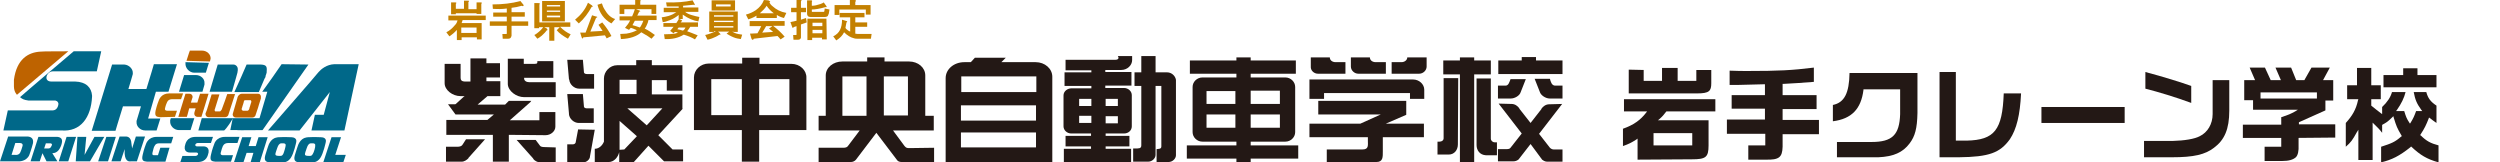 <?xml version="1.0" encoding="utf-8"?>
<!-- Generator: Adobe Illustrator 24.1.2, SVG Export Plug-In . SVG Version: 6.00 Build 0)  -->
<svg version="1.1" id="レイヤー_1" xmlns="http://www.w3.org/2000/svg" xmlns:xlink="http://www.w3.org/1999/xlink" x="0px"
	 y="0px" width="736px" height="47.8px" viewBox="0 0 736 47.8" style="enable-background:new 0 0 736 47.8;" xml:space="preserve">
<style type="text/css">
	.st0{fill:#BE6300;}
	.st1{fill:#006889;}
	.st2{fill:none;}
	.st3{fill:#BF6F00;}
	.st4{fill:#231815;}
	.st5{fill:#C38000;}
</style>
<g>
	<g>
		<path class="st0" d="M20.1,15.1L5,27.9c0,0-0.9-0.8-0.9-2.5v-1.9c0.8-6.1,4.2-8.1,7.8-8.3C11.9,15.1,20.1,15.1,20.1,15.1z"/>
		<path class="st1" d="M21.7,15.1h8.1L28.5,21H15.6c-1.9,0-2.9,2.9-0.6,3c0,0,7,0,7.1,0c3.3,0.1,4.8,1.8,5,4.1v0.4
			c-0.3,6-3.3,10.4-9.1,9.9H1l1.3-5.9h13.3c1.5-0.1,1.6-1.9,1.6-1.9s0,0,0-0.1c-0.1-0.4-0.2-0.7-0.9-0.9H8.4c-1.5-0.2-1.9-0.5-2.5-1
			C5.8,28.6,21.7,15.1,21.7,15.1z"/>
		<path class="st1" d="M78.9,38.4c0,0,14.5-16.6,14.9-17.2c0.8-0.9,2.4-2.2,4.6-2.3c0.3,0,7.2,0,7.2,0l-4.2,19.5h-9.7l1-4.6h2.6
			l1.8-6.7l-8.9,11.3H78.9z"/>
		<g>
			<path class="st1" d="M7.9,40.2H2.4L0,47.5h5.6c-0.1,0,2.1,0.1,3-1.8c0,0,0.7-1.9,1.1-3.5C10.1,40,7.9,40.2,7.9,40.2z M6.6,43.1
				c-0.4,1.2-0.2,0.8-0.6,1.7c-0.4,1-1.6,0.8-1.4,0.8H3.4l1.1-3.5h1.2C5.7,42.1,7,42,6.6,43.1z"/>
			<polygon class="st1" points="17.3,47.5 20.1,47.5 22.4,40.3 19.6,40.3 			"/>
			<polygon class="st1" points="28.9,47.5 31.8,47.5 34.1,40.3 31.3,40.3 			"/>
			<path class="st1" d="M36.7,43.9l-1.2,3.6h-2.7l2.4-7.3h1.7c0.2,0,1.7-0.2,1.8,2.1l0.2,1.4l1.1-3.5h2.7l-2.4,7.3h-1.7
				c-0.3,0-1.7,0.4-1.9-2.2L36.7,43.9z"/>
			<polygon class="st1" points="24.9,45.6 25.4,40.3 22.8,40.3 22.3,47.5 26.5,47.5 30.7,40.3 27.8,40.3 			"/>
			<path class="st1" d="M16.3,40.3h-5L9,47.5h2.7l0.8-2.4l1.2,2.4h3.2l-1.5-2.4c0.6,0,1.7-0.2,2.4-1.8c0.3-0.6,0.4-1.2,0.4-1.2
				C18.7,40,16.4,40.3,16.3,40.3z M15.1,43.1c-0.2,0.5-0.6,0.6-0.8,0.6H13l0.5-1.5h1.2c0,0,0.7-0.1,0.6,0.6
				C15.2,42.7,15.2,42.9,15.1,43.1z"/>
			<path class="st1" d="M48.7,47.6h-5.1h-0.3c-1.1-0.1-1.7-0.3-1.3-2c0.4-1.8,0.9-3,0.9-3c0.1-0.3,0.7-2.3,3.2-2.3H51l-0.6,1.9h-3.6
				c-1.1,0-1.3,0.8-1.5,1.2c0,0-0.2,0.6-0.4,1.5s0.3,0.8,0.7,0.8h0.9l0.7-2.2h2.7L48.7,47.6z"/>
		</g>
		<path class="st2" d="M55,43.8"/>
		<g>
			<path class="st1" d="M85.8,40.4c-2.1-0.1-3.8,0-3.8,0c-0.4,0-0.6,0.1-0.6,0.1c-1.8,0.3-2.4,2.4-2.4,2.4s-0.4,1.1-0.9,2.8
				c-0.5,1.8,0.4,2,1.3,2.1s3.8,0,3.8,0c0.9,0,1.7-0.3,2.4-1.3c0.9-1.3,1.6-4.6,1.6-4.6C87.5,40.7,86.4,40.4,85.8,40.4z M83.4,45.3
				c-0.3,0.5-0.4,0.6-1,0.6c0,0-0.8,0-1-0.1s-0.5-0.1-0.2-1c0.2-0.7,0.6-1.7,0.6-1.7c0.1-0.2,0.4-0.9,1-0.9c0,0,0.5,0,0.7,0
				c0.3,0,0.7,0.2,0.6,0.6C84.1,43.2,83.6,44.9,83.4,45.3z"/>
			<path class="st1" d="M94.5,40.4c-2.1-0.1-3.8,0-3.8,0c-0.4,0-0.6,0.1-0.6,0.1c-1.8,0.3-2.4,2.4-2.4,2.4s-0.4,1.1-0.9,2.8
				c-0.5,1.8,0.4,2,1.3,2.1s3.8,0,3.8,0c0.9,0,1.7-0.3,2.4-1.3c0.9-1.3,1.6-4.6,1.6-4.6C96.2,40.7,95.2,40.4,94.5,40.4z M92.1,45.3
				c-0.3,0.5-0.4,0.6-1,0.6c0,0-0.8,0-1-0.1s-0.5-0.1-0.2-1c0.2-0.7,0.6-1.7,0.6-1.7c0.1-0.2,0.4-0.9,1-0.9c0,0,0.5,0,0.7,0
				c0.3,0,0.7,0.2,0.6,0.6C92.9,43.2,92.4,44.9,92.1,45.3z"/>
			<polygon class="st1" points="97.6,40.4 95.2,47.7 101.1,47.7 101.8,45.6 98.7,45.6 100.4,40.4 			"/>
			<polygon class="st1" points="76.5,47.7 78.8,40.4 76.1,40.4 75.3,43 73.2,43 74,40.4 71.3,40.4 68.9,47.7 71.7,47.7 72.6,45 
				74.6,45 73.8,47.7 			"/>
			<path class="st1" d="M68,47.6l0.6-1.9h-2.8h-0.1c-0.4,0-0.9-0.1-0.7-0.8c0.2-0.9,0.5-1.6,0.5-1.6c0.1-0.3,0.4-1.2,1.7-1.2h2.7
				l0.6-1.8h-4.3c-2.5,0-3.1,1.9-3.2,2.3c0,0-0.5,1.2-0.9,3c-0.4,1.7,0.2,1.9,1.3,2h0.3H68z"/>
			<path class="st1" d="M57.8,44.9c0.4,0,0.5,0.3,0.5,0.3c0.1,0.4-0.4,0.7-0.7,0.7h-3.9l-0.6,1.8h5.1c2.7,0,3-2,3.2-2.8
				c0.3-1.9-1.5-1.8-1.5-1.8H58c-0.4,0-0.5-0.3-0.5-0.3c-0.1-0.4,0.4-0.7,0.7-0.7h3.9l0.6-1.8h-5.1c-2.7,0-3,2-3.2,2.8
				c-0.3,1.9,1.5,1.8,1.5,1.8H57.8z"/>
		</g>
		<g>
			<path class="st1" d="M50.1,35.4L50.1,35.4L50.1,35.4L50.1,35.4c0,0.2,0,0.3,0,0.3c-0.1,1.3,1.1,2.6,2.6,2.6l0,0h0.1h3.3l1.1-3.5
				h-6.9C50.2,35.1,50.1,35.3,50.1,35.4z"/>
			<path class="st1" d="M60.2,24.9L60.2,24.9c0,0,0-0.3,0-0.4c0.1-1.3-1.1-2.4-2.5-2.4l0,0h-0.1h-0.1h-0.1h-0.2h-3
				c0,0-0.4,1.3-1.5,4.9l0,0l0,0h6.9L60.2,24.9z"/>
			<path class="st1" d="M57.2,21.4L57.2,21.4L57.2,21.4h3.4l0.9-2.9l-6.9-0.2c0,0.1,0,0.1,0,0.1l0,0l0,0l0,0c0,0.1,0,0.2,0,0.2
				C54.5,20.1,55.8,21.4,57.2,21.4z"/>
			<path class="st0" d="M61.9,17.7L61.9,17.7c0,0,0.1-0.3,0.1-0.4c0.1-1.3-1.1-2.4-2.5-2.4l0,0h-0.1h-0.1h-0.1H59h-3.1
				c0,0-0.4,1-1,3l6.9,0.2L61.9,17.7z"/>
		</g>
		<g>
			<path class="st1" d="M69.9,21.4L69.9,21.4L69.9,21.4c0-0.1,0.1-0.7,0.1-0.7v-0.4c0-0.7-0.6-1.3-1.3-1.3h-4.6l-2.4,8h6.6
				C69.2,24,69.9,21.4,69.9,21.4z"/>
			<path class="st1" d="M77.9,23.1L78,23c0.1-0.2,0.2-0.4,0.2-0.6v-0.1c0,0,0.3-0.8,0.3-0.9c0.1-1.6,0.2-2.3-1.7-2.4h-4.2
				c-0.7,1.7-2.1,4.8-3.6,8.1h7.2L77.9,23.1z"/>
			<path class="st1" d="M82.9,18.9c-1.6,2.4-3.7,5.3-5.7,8.1h1.5l-2.3,7.8h-17l-1,3.6H64l0,0h2c0,0,0.4-0.3,1.1-1.3
				c0.7-0.9,1.4-2.2,1.4-2.2l-0.7,3.4h2l0,0c-0.1,0.1,7.5,0,7.5,0L90.8,19L82.9,18.9z"/>
		</g>
		<path class="st1" d="M45.9,27h3.7l2.5-8.1h-6.8c0,0-1,3.5-2.2,7.3h-5.3c0.6-2,1.1-3.6,1.3-4.4l0,0l0,0l0,0c0-0.1,0-0.2,0-0.2
			c0.1-1.3-1.1-2.5-2.5-2.6l0,0h-0.1h-0.1h-0.1l0,0H33l-6,19.5h7c0,0,1-3.4,2.2-7.2h5.3c-0.6,2-1.1,3.6-1.3,4.3l0,0v0.1l0,0
			c0,0.1,0,0.2,0,0.2c-0.1,1.3,1.1,2.5,2.5,2.5l0,0h0.1h3.3l1.1-3.5h-3.6L45.9,27z"/>
		<path class="st0" d="M66.1,30.6"/>
		<path class="st0" d="M76,27.6h-4.8l0,0c-0.6,0-1.1,0.5-1.3,1.1v0.1l-1.4,4.8l0,0v0.1c0,0.5,0.4,0.9,0.9,0.9h4.9l0,0
			c0.4,0,0.8-0.3,0.9-0.6l0.8-2.4l0,0l0.2-0.7l0,0l0.6-1.9c0-0.1,0-0.1,0-0.2C76.9,28,76.5,27.6,76,27.6z M74,30l-0.2,0.6l-0.2,0.7
			c-0.2,0.5-0.2,0.6-0.2,0.7s-0.1,0.2-0.2,0.4c-0.2,0.2-0.3,0.2-0.4,0.2s-1.2,0-1.2,0h-0.1c0,0,0.1,0,0,0c-0.1-0.1-0.2-0.1-0.3-0.3
			c-0.1-0.1-0.1-0.3,0-0.4c0-0.1,0.4-1.3,0.4-1.3l0.2-0.7v-0.1c0,0,0-0.1,0.1-0.2s0.3-0.1,0.4-0.1h1.2l0,0C73.8,29.4,74,29.6,74,30
			C74,29.9,74,30,74,30z"/>
		<path class="st0" d="M58.9,27.6c0,0-0.4,1.2-0.8,2.6h-1.9c0.2-0.7,0.4-1.3,0.5-1.6l0,0l0,0l0,0v-0.1c0-0.5-0.4-0.9-0.9-0.9l0,0
			l0,0l0,0l0,0l0,0h-1.2l-2.1,6.8H55c0,0,0.4-1.2,0.7-2.5h1.9c-0.2,0.7-0.4,1.2-0.4,1.5l0,0l0,0l0,0v0.1c0,0.5,0.4,0.9,0.9,0.9l0,0
			l0,0h1.2l2.1-6.8L58.9,27.6z"/>
		<path class="st0" d="M60.5,33.4L60.5,33.4L60.5,33.4L60.5,33.4c0,0.1,0,0.1,0,0.2c0,0.5,0.4,0.9,0.9,0.9l0,0l0,0l0,0h4.9l0,0
			c0.4,0,0.8-0.3,0.9-0.6l2-6.2h-1.1h-0.9h-0.3l0,0c0,0-1.4,4.1-1.5,4.2c0,0.1-0.1,0.4-0.3,0.6c-0.2,0.3-0.3,0.3-0.4,0.3
			c0,0-0.9,0-1.1,0h-0.1h-0.1c-0.1,0-0.1-0.1-0.1-0.1c-0.1-0.1-0.1-0.1-0.1-0.3c0-0.1,0-0.3,0.1-0.4l0,0l0,0l0,0l1.3-4.2h-2.3
			l-1.4,4.6l0,0L60.5,33.4L60.5,33.4"/>
		<path class="st3" d="M51.5,34.4l0.6-1.8h-2.7h-0.1c-0.4,0-0.9-0.1-0.7-0.8c0.2-0.9,0.5-1.5,0.5-1.5c0.1-0.3,0.4-1.1,1.6-1.1h2.6
			l0.6-1.7h-4.1c-2.4,0-3,1.9-3.1,2.2c0,0-0.5,1.2-0.9,2.9c-0.3,1.6,0.2,1.8,1.3,1.9h0.3L51.5,34.4z"/>
	</g>
	<g>
		<g>
			<g>
				<path class="st4" d="M198,44l-4.2-4.2L201,32h-0.1l0,0v-4.2h-9v-4.2h4.4v3.1h4.6v-7.5h-4.6l0,0h-4.4v-1.5h-4.6v1.5h-4.7h-0.9
					l0,0c-2.2,0-3.9,1.9-3.9,3.9v0.3v14.2v3.9v0.2c-0.5,1.2-1.5,2.1-2.7,2.1v3.9h4.1c1.5,0,2.7-1.3,3.1-2.9v2.9h4.2h0.1l4.3-4.8
					l4.6,4.6h0.2h5.4V44h-2.8H198z M182.4,23.5h0.3h4.7v4.2h-5V23.5z M183.8,44L183.8,44L183.8,44l-1.4,0.1c0-0.1,0-0.1,0-0.2v-0.1
					v-6.1l0,0v-2.1l5.1,4.5L183.8,44z M190.4,36.9l-5.7-5H195L190.4,36.9z"/>
				<path class="st4" d="M267.8,43.6c-0.7,0-1,0-1.5-0.6l-3.4-4.6h12v-4.3h-2.5V22.8v-0.4v-0.1v-0.1c0-2.3-2.1-4.1-4.8-4.1l0,0h-0.1
					h-0.1h-7v-1.2h-5.1v1.2h-7.2H248l0,0c-2.7,0-4.9,1.8-4.9,4.1v0.1v11.8H241v4.3h12.1l-3.4,4.5c-0.3,0.5-0.8,0.6-1.5,0.6H241v4.2
					h1.6h1.8h6h0.1c0.6,0,1.2-0.3,1.5-0.7l0,0l6-7.9l6,7.9l0,0c0.3,0.5,0.8,0.7,1.5,0.7h0.1h6h1.8h1.6v-4.2L267.8,43.6z M255.1,34.1
					H248V22.5h7.1V34.1z M260.2,22.5h7.1V34h-7.1V22.5z"/>
				<path class="st4" d="M233,18.8c-0.1,0-0.1,0-0.2,0h-0.2h-9V17h-5.1v1.7h-9.4h-0.4c-2.5,0-4.4,1.9-4.4,4.1v1.7v13.8h14.1v9.3h5.1
					v-9.3h13.9V23.1V23v-0.1C237.5,20.7,235.5,18.8,233,18.8z M218.4,33.9h-9V23.3h9V33.9z M232.4,33.9h-8.9V23.3h8.9V33.9z"/>
				<path class="st4" d="M172.8,31.9c-0.5,0-0.9-0.2-0.9-0.6v-0.1l-0.3-3.5H167l0.5,5.7v0.2c0.1,1.3,1.4,2.6,2.9,2.6h1.9h2.5v-4.3
					L172.8,31.9L172.8,31.9z"/>
				<path class="st4" d="M167.6,23.5c0.1,1.3,1.4,2.6,2.9,2.6h1.9h2.5v-4.3h-2h-0.1c-0.5,0-0.9-0.2-0.9-0.6v-0.1l-0.3-3.5H167
					l0.5,5.7L167.6,23.5z"/>
				<path class="st4" d="M169.5,41.8L169.5,41.8c0,0.4-0.4,0.7-0.9,0.7c0,0,0,0-0.1,0l0,0H167v5.3h4.6h0.1c1,0,2-0.9,2-1.8l0,0
					l1.4-7.8l-4.9-0.1L169.5,41.8z"/>
				<path class="st4" d="M309.8,22.6c0-2.4-2.2-4.3-4.9-4.3h-0.1h-0.2h-9.8l0.2-0.2l1.1-1.1H287l-1,1.1l-0.2,0.2h-0.3h-1.4h-0.2
					c-3.1,0-5.5,2.1-5.5,4.7v0.2v24.5h31.4v-24v-0.9C309.8,22.8,309.8,22.7,309.8,22.6z M305,43.4h-22.1V39H305V43.4z M305,35.5
					h-22.1V31H305V35.5z M305.1,27.1H283v-4.6h22.1V27.1z"/>
				<path class="st4" d="M343.6,21.3h-1.4h-2v-4.8H336v4.8h-2v4h2v16.5v1c0,1-0.8,0.9-1.9,0.9h-0.5v3.9h4.3h0.1c1.2,0,2.2-1,2.2-2
					v-0.1v-3.3V25.3h1.7v0.1v0.1v16.3v1.3c0,0.8-0.7,0.7-1.4,0.8v3.8h3.4h0.1c1.2,0,2.2-1,2.2-2v-0.1V24.5v-1
					C346,22.3,344.9,21.3,343.6,21.3z"/>
				<path class="st4" d="M329.3,17c0,0.4-0.4,0.6-0.9,0.6h-0.2h-14.5v3.1h7.6v0.6h-7.9v4h7.9V26h-4.9h-0.9c-1.3,0-2.4,0.9-2.4,2.1
					v0.4v8.3v0.4c0,1.1,1,2.1,2.3,2.1h0.3h5.5V40h-7.5v3.1h7.5v0.7h-8v3.9H333v-3.9h-7.5v-0.7h7V40h-7v-0.7h5h0.1c0.1,0,0.2,0,0.3,0
					c1.3,0,2.3-0.9,2.3-2.1c0-0.1,0-0.2,0-0.3v-0.6v-7.9v-0.3c0,0,0,0,0-0.1c0-1.1-1-2.1-2.3-2.1c-0.1,0-0.2,0-0.2,0h-0.5h-4.8v-0.7
					h7.7v-4h-7.7v-0.6h3.7h1c1.8,0,3.2-1.4,3.2-2.9v-0.1v-1.1h-4.2L329.3,17z M317.7,29.1h3.6v2.1h-3.6V29.1z M321.3,36.2h-3.6v-2.1
					h3.6V36.2z M329.1,36.3h-3.6v-2.1h3.6V36.3z M329.1,29.1v2.1h-3.6v-2.1H329.1z"/>
				<path class="st4" d="M388,21.7h8.1v-3.4h-2.9c-0.9,0-1.7-0.5-1.7-1.4h-0.2l0,0h-5.4v1.8v0.9C385.8,20.7,386.8,21.7,388,21.7z"/>
				<path class="st4" d="M399.9,21.7h8.1v-3.4h-3c-0.9,0-1.7-0.5-1.7-1.4h-0.2l0,0h-5.4v1.8v0.9C397.7,20.7,398.7,21.7,399.9,21.7z"
					/>
				<path class="st4" d="M414.5,16.9h-0.2c0,0.8-0.8,1.4-1.7,1.4h-2.9v3.4h8.1c1.2,0,2.2-1,2.2-2.1v-0.9v-1.8H414.5L414.5,16.9z"/>
				<path class="st4" d="M414,33.8L414,33.8L414,33.8v-4.1h-25.9v4h18.4l-6,2.7h-15v4h17.2v0.7v0.2c0,1.5,0.3,2.7-1.6,2.7h-2h-8.5
					v3.7h13.1h1.5c2,0,1.9-1.5,1.9-3.2v-0.3v-3.8h12.1v-4H408L414,33.8z"/>
				<path class="st4" d="M389.8,29.1v-1.5v-0.2h24.9h0.4v1.7h4.2v-2.5v-0.2c0-1.6-1.5-3-3.3-3h-0.7h-0.4h-0.5h-28.9v3.9v0.1v1.7
					H389.8z"/>
				<path class="st4" d="M160.6,39.8c1.6,0,2.9-1.2,2.9-2.5v-0.1v-1.7l0,0V33h-4.7v2.2v0.2h-8.3h-0.4l6-5.3l0.3-0.4h-6.6l-0.9,0.9
					l-0.2,0.2h-7.8h-0.3l2.8-2.4l0.1-0.1h3.8v-4.4h-3.8h-0.3V23v-0.2h4v-4.2h-4v-0.2v-1.2h-4.7V24h-0.3c-1.5,0-2.6,0.2-2.6-1.1v-1.4
					v-2.7h-4.7v5.6v0.1c0,2,2.3,3.8,4.7,3.8h1.1h0.1l-0.3,0.2l-2.3,2.1l-0.2,0.1h-2.1l2.2,3h11.3l-1.9,1.6h-12.1v4.4h13.2h0.5l0,0
					v7.9h4.7v-7.9h0.4L160.6,39.8L160.6,39.8z"/>
				<path class="st4" d="M136.1,42.7L136.1,42.7c-0.3,0.4-0.9,0.5-1.4,0.5h-0.1h-3.3v4.4h4.5h0.1c0.8,0,1.5-0.5,2-1v-0.1l4.9-5.5
					h-5.6L136.1,42.7z"/>
				<path class="st4" d="M160.3,43.3L160.3,43.3c-0.6,0-1.2-0.1-1.4-0.5l0,0l-1.2-1.6h-5.6l4.9,5.5v0.1c0.4,0.5,1.2,1,2,1h0.1h4.5
					v-4.4L160.3,43.3z"/>
				<path class="st4" d="M154.3,28.6h1.1h0.1h6.6h1.5v-4.4h-1.5h-0.3H156h-0.2c-0.8,0-1.5-0.4-1.5-1.1v-0.3v0.1h8.6v-3.8V19v-1h-4.6
					h-0.1c0,0.5,0.1,0.8-0.8,0.8l0,0h0.1h-3.3v-1.5h-4.7v7.4v0.1C149.6,26.8,152,28.6,154.3,28.6z"/>
				<polygon class="st4" points="438.9,21.9 438.9,17.8 434,17.8 434,16.9 429.8,16.9 429.8,17.8 424.9,17.8 424.9,21.9 429.8,21.9 
					429.8,47.7 434,47.7 434,21.9 				"/>
				<polygon class="st4" points="460,17.8 452.2,17.8 452.2,16.8 448,16.8 448,17.8 441.1,17.8 441.1,21.8 460,21.8 				"/>
				<path class="st4" d="M447.7,27.1l1.5-3.8h-4.4l0,0h-0.1c-0.3,0.8-0.6,1.9-1.4,1.9H441V29h3.8C445.9,29,447.4,28.2,447.7,27.1z"
					/>
				<path class="st4" d="M456.3,23.2h-0.1l0,0h-4.4l1.5,3.8c0.3,1.1,1.8,2,2.9,2h3.8v-3.8h-2.3C456.8,25.1,456.5,24,456.3,23.2z"/>
				<path class="st4" d="M429.3,23H425v17.7l0,0c0,0.6-0.5,1-1.2,1l0,0l0,0h-0.1h-0.5v3.8h3.2h0.1c1.7,0,2.7-1.4,2.7-3v-0.1
					L429.3,23L429.3,23z"/>
				<path class="st4" d="M440.1,41.9L440.1,41.9L440.1,41.9c-0.7,0-1.2-0.5-1.2-1.1l0,0V23.1h-4.2v19.5v0.1c0,1.6,1,2.9,2.7,3h0.1
					h3.2v-3.8L440.1,41.9L440.1,41.9z"/>
				<path class="st4" d="M460,44h-2.4h-0.2c-0.4,0-0.8-0.2-1.1-0.5l0,0l-3.2-4.1l6.8-8.8l-3.7,0.1c0,0,0,0-0.1,0
					c-1,0-1.8,0.6-2.3,1.3v0.1l-3.2,4.1l-3.3-4.2v-0.1c-0.5-0.7-1.3-1.3-2.3-1.3c0,0,0,0-0.1,0l-3.7-0.1l6.8,8.8l-3.3,4.2l0,0
					c-0.2,0.3-0.6,0.4-1.1,0.4h-0.2H441v3.6h4.5c0.6,0,1.1-0.2,1.5-0.5l0.1-0.1l3.5-4.5L454,47l0,0c0.4,0.3,0.9,0.6,1.5,0.6h4.5V44z
					"/>
				<path class="st4" d="M368.2,41.7h10.2c1.6,0,2.9-1.3,2.9-2.8V25.6c0-1.5-1.3-2.8-2.9-2.8h-10.2v-1.1h13.3v-3.9h-13.3v-0.9H364
					v0.9h-13.7v3.9H364v1.1h-10c-1.6,0-2.9,1.3-2.9,2.8v13.3c0,1.5,1.3,2.8,2.9,2.8h10v1.1h-14.6v3.9H364v1h4.2v-1h14v-3.9h-14V41.7
					z M368.2,26.7h8.6v3.9h-8.6V26.7z M368.2,33.7h8.6v3.9h-8.6V33.7z M363.7,37.6h-8.5v-3.9h8.5V37.6z M363.7,30.6h-8.5v-3.8h8.5
					V30.6z"/>
			</g>
			<g>
				<path class="st5" d="M143,5.9h-6.8l-0.3,0.9h5.9v4.8h-1.4V11h-4.5v0.8h-1.4v-3c-0.6,0.7-1.3,1.3-2.2,1.9l-0.9-1.2
					c0.2-0.1,0.5-0.3,0.7-0.4c0.9-0.6,1.5-1.3,2.1-2c0.3-0.4,0.4-0.8,0.5-1.1H132V4.6h11V5.9z M135.8,8.1v1.6h4.5V8.1H135.8z
					 M137.9,0.6v2.1h2.4v-2h1.2c0.4,0,0.5,0.2,0.2,0.4v3h-1.4V3.9h-6.1v0.3h-1.4V0.7h1.2c0.4,0,0.5,0.2,0.2,0.4v1.5h2.4V0.2h1.2
					C138.1,0.2,138.2,0.3,137.9,0.6z"/>
				<path class="st5" d="M154.1,1.4c0.1,0.1,0.1,0.2,0,0.3c0,0.1-0.1,0.1-0.2,0.1c-0.1,0-0.2,0-0.3-0.1c-1,0.3-2,0.5-3,0.6v1.3h3.9
					v1.3h-3.9v1.4h4.9v1.3h-4.9v2.8c0,0.1,0,0.3-0.1,0.4c-0.1,0.4-0.4,0.6-0.9,0.6H148l-0.1-1.4h1.1c0.1,0,0.2,0,0.2-0.1
					s0-0.1,0-0.2V7.6h-5V6.3h5V4.9h-4V3.7h4V2.5c-1.3,0.2-2.6,0.2-4.1,0.1L145,1.3c2.9,0,5.7-0.3,8.2-1L154.1,1.4z"/>
				<path class="st5" d="M158.8,1.3v5.3h9.1v1.3h-3c1,1,2,1.7,3.1,2.2l-0.8,1.3c-1.4-0.8-2.6-1.6-3.3-2.5l0.9-0.9h-1.6v4h-1.5V8h-3
					v0.3h-1.4V0.9h1.2C159,1,159.1,1.1,158.8,1.3z M161.2,8.7c0,0.1,0,0.2,0,0.2c-0.1,0-0.1,0-0.2,0c-0.3,0.4-0.8,1-1.5,1.6
					c-0.5,0.4-0.9,0.7-1.3,0.9l-0.9-1.1c0.3-0.1,0.5-0.3,0.8-0.5c0.8-0.6,1.4-1.2,1.9-1.9l1,0.5C161,8.6,161.1,8.7,161.2,8.7z
					 M166.3,6.3h-6.7v-6h6.7V6.3z M161,4.6v0.5h3.9V4.6H161z M161,3.1v0.4h3.9V3.1H161z M161,1.5v0.4h3.9V1.5H161z"/>
				<path class="st5" d="M175.8,5.1c0,0.1-0.1,0.1-0.3,0.1l-1.7,4.1l3.6-0.2c-0.4-0.6-0.8-1.2-1.2-1.8l1.1-0.7c1.1,1.3,2,2.6,2.7,4
					l-1.4,0.7l-0.5-0.9l-6.4,0.6c0,0.2-0.1,0.3-0.1,0.3c-0.1,0-0.1,0-0.2,0c-0.1-0.1-0.1-0.2-0.2-0.4l-0.4-1.3h1.6l1.9-5.1l1.3,0.4
					C175.7,4.8,175.9,5,175.8,5.1z M174.5,1.9c0,0.1,0,0.1,0,0.1s-0.1,0-0.3,0c-1,1.8-2.2,3.5-3.8,4.9l-1.1-1.1c1.7-1.4,3-3,3.8-5
					l1.2,0.8C174.4,1.8,174.5,1.9,174.5,1.9z M178,2.8c0.8,1.4,1.8,2.4,3.1,2.8L180,6.9c-2.2-1.2-3.5-3.1-4.1-5.5l1.3-0.4
					C177.4,1.6,177.6,2.2,178,2.8z"/>
				<path class="st5" d="M188.5,0.4v1h4.7v2.7h-1.4V2.7h-4.6L188,3c0.1,0,0.2,0.1,0.3,0.1c0.1,0.1,0.2,0.2,0.2,0.2
					c0,0.1-0.1,0.1-0.3,0.1l-0.6,1.2h5.7v1.3h-2.4c-0.1,0.3-0.1,0.6-0.2,0.8c-0.3,0.8-0.6,1.4-0.9,1.7c1.2,0.6,2.2,1.3,3,1.9l-1,1.1
					c-0.5-0.4-1.4-1-3-1.9c-1.3,1.2-3.3,1.9-6,2l-0.2-1.5c0.6,0,1.2-0.1,1.8-0.1c1.3-0.2,2.4-0.6,3.1-1c-0.7-0.3-1.3-0.6-1.8-0.7
					c-0.2,0.2-0.4,0.4-0.5,0.6L184,8.2c0.7-0.8,1.2-1.5,1.5-2.2h-3.1V4.8h3.7c0.4-0.8,0.6-1.5,0.8-2.1h-3.1v1.4h-1.4V1.4h4.6V0h1.2
					C188.7,0,188.7,0.2,188.5,0.4z M188.6,7.8c0.3-0.5,0.6-1.1,0.8-1.7h-2.5c-0.3,0.5-0.5,0.9-0.7,1.3c0.7,0.2,1.4,0.4,2.2,0.7
					C188.4,8,188.5,7.9,188.6,7.8z"/>
				<path class="st5" d="M204.5,1.2c0.1,0.3,0,0.4-0.3,0.2l-3.1,0.3v0.5h4.5v1.3h-3.9c0.5,0.4,1.1,0.7,1.8,0.9
					c1,0.3,1.8,0.5,2.4,0.6l-0.3,1.3c-1.4-0.2-2.9-0.8-4.6-2v1.3h-1l0.6,0.3c0.2,0.1,0.2,0.2,0.2,0.2c0,0.1,0,0.2-0.2,0.2l-0.2,0.3
					h5.1v1.3h-2.3c-0.2,0.4-0.5,0.8-0.9,1.3c0.6,0.2,1.6,0.6,3.1,1.2l-0.8,1.2c-1-0.6-2-1-3.3-1.4c-1.6,1-3.5,1.4-5.6,1.3l-0.2-1.4
					c1.4,0,2.5-0.1,3.2-0.2c0.4-0.1,0.7-0.2,0.9-0.3c-0.3-0.1-0.6-0.2-0.9-0.2l-0.4,0.4l-1-0.7l1-1.2h-3V6.8h3.8l0.7-1.1V4.4
					c-0.7,0.6-1.5,1.1-2.5,1.5s-1.7,0.6-2.2,0.6l-0.3-1.4c0.7-0.1,1.3-0.2,2-0.4c1-0.3,1.7-0.7,2.3-1.1h-3.7V2.3h4.4V1.9
					c-1.2,0-2.4,0-3.5,0l-0.2-1.2c2.9,0.1,5.5-0.1,7.8-0.6L204.5,1.2z M201.2,8.9c0.3-0.2,0.5-0.5,0.6-0.8h-2l-0.4,0.5
					c0.5,0.1,1,0.2,1.6,0.4C201.1,9,201.2,9,201.2,8.9z"/>
				<path class="st5" d="M217.3,9.4h-1.4V9.3h-0.3c0.2,0.1,0.4,0.3,0.7,0.4c0.7,0.3,1.5,0.4,2.2,0.5l-0.4,1.3
					c-0.7-0.1-1.4-0.2-2.1-0.5c-1-0.4-1.6-0.8-2.1-1.1l0.8-0.6h-3.3l0.5,0.5c0.1,0.1,0.2,0.2,0.2,0.3s-0.1,0.2-0.3,0.1
					c-0.3,0.2-0.6,0.4-1,0.6c-0.8,0.4-1.6,0.7-2.5,0.9l-0.7-1.4c1-0.2,2-0.6,3.2-1.1h-0.6v0.2h-1.4v-6h8.4v6H217.3z M210.2,7.7v0.4
					h5.7V7.7H210.2z M210.2,6.1v0.4h5.7V6.1H210.2z M210.2,4.5v0.4h5.7V4.5H210.2z M216.4,3.1h-6.9v-3h6.9V3.1z M210.8,1.3v0.6h4.3
					V1.3H210.8z"/>
				<path class="st5" d="M230.9,7.6h-3.3c1.3,1,2.4,2,3.4,3.2l-1.2,0.8c-0.3-0.4-0.6-0.7-0.9-1l-7,0.8c0,0.1-0.1,0.2-0.2,0.3
					c-0.1,0-0.1,0-0.2,0c-0.1,0-0.2-0.2-0.3-0.4l-0.4-1.4l2.2-0.1c0.4-0.7,0.8-1.4,1.1-2.1h-3.4V6.2H231v1.4H230.9z M225.6,7.6
					c-0.4,0.7-0.8,1.4-1.2,2l3.2-0.2c-0.3-0.3-0.7-0.6-1.2-1l1-0.7h-1.8V7.6z M226.5,0.7c0.2,0.4,0.5,0.8,0.9,1.1
					c1.1,1,2.4,1.7,4.1,2l-0.7,1.5c-0.8-0.2-1.5-0.5-2.1-0.9v0.9h-6V4.6c-0.4,0.3-1.2,0.7-2.4,1.1l-0.7-1.4c1.1-0.3,2-0.7,2.9-1.3
					c1.1-0.8,1.9-1.7,2.4-3l1.3,0.1C226.8,0.4,226.9,0.6,226.5,0.7z M223.7,3.9h4.1c-0.8-0.6-1.5-1.3-2.1-2.2
					C225.2,2.5,224.5,3.2,223.7,3.9z"/>
				<path class="st5" d="M243.4,11.6H242v-0.5h-2.9v0.7h-1.4V5.5h5.6L243.4,11.6L243.4,11.6z M235.8,0.4v1.9h1.5v1.3h-1.5v2.2
					l1.5-0.5l0.2,1.3l-1.7,0.6v3.5c0,0.1,0,0.3,0,0.4c-0.1,0.4-0.4,0.6-0.9,0.6h-1.3l-0.1-1.4h0.8c0.1,0,0.2,0,0.2-0.1s0-0.1,0-0.2
					V7.7L233.6,8c0,0.1,0,0.2-0.1,0.2h-0.1c-0.1,0-0.1-0.1-0.2-0.3l-0.5-1.4l1.8-0.4V3.6h-1.6V2.3h1.6V0h1.2
					C236,0,236.1,0.2,235.8,0.4z M239.2,8.8v1h2.9v-1H239.2z M239.2,6.7v1h2.9v-1H239.2z M239,0.5v1.2c0.8,0,1.6-0.2,2.5-0.5
					c0.5-0.2,0.8-0.3,1-0.5l0.8,1.1c0.1,0.2,0.1,0.3,0,0.3s-0.2,0-0.3,0c-1.8,0.5-3.1,0.7-4,0.7v0.4c0,0.1,0,0.2,0,0.2
					c0,0.1,0.1,0.1,0.2,0.1h3.2c0.2,0,0.3-0.1,0.3-0.3l0.1-0.7l1.4,0.3L244,4c-0.1,0.3-0.2,0.5-0.3,0.7c-0.2,0.2-0.5,0.3-0.8,0.3
					h-4.3c-0.7,0-1-0.4-1-1V0.1h1.2C239.1,0.1,239.2,0.3,239,0.5z"/>
				<path class="st5" d="M254.7,5.1h-2.9v1.5h3.5v1.3h-3.5v2c0.2,0,0.4,0.1,0.7,0.1h4.1l-0.2,1.4h-4c-0.3,0-0.6,0-0.9-0.1
					c-1.2-0.3-2.1-0.9-3-1.8c-0.5,1-1.2,1.7-2.3,2.4l-0.9-1.2c1-0.5,1.6-1.1,2-1.9c0.4-0.8,0.6-1.8,0.6-3l1.3,0.4
					c0.1,0,0.2,0.1,0.2,0.1c0,0.1,0,0.1,0,0.1c0,0.1-0.1,0.1-0.2,0.2c-0.1,0.6-0.2,1.1-0.3,1.6c0.1,0.1,0.1,0.2,0.2,0.3
					c0.3,0.3,0.7,0.6,1.2,0.8V5.1h-3.1V3.8h7.3v1.3H254.7z M252,0.3c0,0.1-0.1,0.1-0.2,0.2v1h4.5v2.8h-1.4V2.8h-7.8v1.6h-1.4V1.5
					h4.5V0h1.3C251.9,0,252,0.1,252,0.3z"/>
			</g>
		</g>
	</g>
</g>
<g>
	<g>
		<g>
			<path class="st4" d="M479.5,20.5v7h20.1c3.6,0,4.2-0.7,4.2-3v-3.9h-4.4v3.2h-5.5V20h-4.6v3.8h-5.4v-3.2L479.5,20.5L479.5,20.5z"
				/>
			<path class="st4" d="M498.1,46.9c4.1,0,4.9-0.6,4.9-4.1v-7.4h-14.9l0.5-0.4c1-0.9,1.1-1.1,1.9-2.1l0.1-0.1H505v-3.6h-26.9v3.6
				h6.8l-0.3,0.4c-1.7,2.2-3.7,3.6-6.8,4.7V43c1.7-0.6,2.5-1,3.9-1.9l0.4-0.3V47L498.1,46.9L498.1,46.9z M486.8,39.2h11.4v3.6h-11.4
				V39.2z"/>
		</g>
		<path class="st4" d="M524.8,43.2v-3.7h10.7v-4.2h-10.7v-3.2h10v-4.1h-10v-3.3h0.2c3.5-0.2,5.4-0.3,9-0.6v-4.2
			c-6.5,0.8-10.3,1-19.6,1c-1.6,0-2.8,0-5.2-0.1V25h2.6l7.8-0.2V28h-9.8V32h9.8v3.2h-11.2v4.2h11.3v3.4h-5v4.2h5.1
			C523.8,47.1,524.7,46.3,524.8,43.2z"/>
		<path class="st4" d="M562.2,42.2c1.6-2.1,2.2-4.4,2.3-8.9V21.5h-20c-0.1,5.9-1.5,8.7-4.9,9.4v4.8c5.5-0.7,8.3-3.6,9-9.2v-0.2h10.8
			v7.3c-0.2,6.1-2.3,8.2-8.4,8.2H551h-10.2v4.5h12.2C557.4,46.1,560.2,44.9,562.2,42.2z"/>
		<path class="st4" d="M591.7,41c2-3,3-7.2,3.3-13.5h-5.1c-0.4,10.8-2.7,13.7-10.9,13.9h-3.2V21.2H571v25.1h5.7
			C585.6,46.2,588.8,45,591.7,41z"/>
		<rect x="601" y="31.5" class="st4" width="24.5" height="4.7"/>
		<g>
			<path class="st4" d="M651.8,43.5c3.1-2.3,4.5-5.5,4.5-10.9v-9h-4.9v10c0,2.9-1.5,5.4-3.8,6.5c-1.5,0.8-4.4,1.3-8.1,1.4h-8.3v4.8
				h8.2C645.9,46.3,649.2,45.5,651.8,43.5z"/>
			<path class="st4" d="M631.6,21.2v4.9c3.9,1,8.9,2.5,13.5,4.2v-5C642.3,24.3,636.9,22.6,631.6,21.2z"/>
		</g>
		<path class="st4" d="M687.5,40.5v-3.9h-10.7V36l0.2-0.1c3.1-1.4,3.8-1.7,7.6-3.4v-2.9h2.3v-6h-3l2-3.7h-5.4l-2.1,3.7H676l-1.5-3.7
			h-4.6l1.6,3.7h-3l-1.7-3.7h-4.5l1.6,3.7h-3.2v5.9h2.6v2.8h13.2l-0.8,0.5c-1.3,0.7-1.9,1-4.1,1.7v2.2h-11.3v3.9h11.3v2.6h-4.9v4.2
			h5.1c2.1,0,3.3-0.4,4.1-1.1c0.6-0.6,0.9-1.8,0.8-3.7v-2L687.5,40.5L687.5,40.5z M665.5,29v-1.8h16.6V29H665.5z"/>
		<g>
			<path class="st4" d="M709.7,43l0.2,0.2c2.7,2.5,4.5,3.6,8,4.6v-5c-2.3-0.6-3.6-1.3-5.2-2.9l-0.2-0.1l0.1-0.2
				c1.2-1.8,1.7-2.9,2.4-4.7l0.1-0.3l0.3,0.2c0.8,0.6,1,0.8,1.9,1.4v-5.1c-1.8-1.2-2.5-2.2-3-4h-3.7c0.4,2.2,0.9,3.4,2.2,5.2
				l0.3,0.4h-1.8c-0.5,1.4-0.8,2.1-1.6,3.4l-0.2,0.3l-0.2-0.3c-0.8-1.2-1-1.8-1.5-3.4h-2.4l0.3-0.4c1.2-1.7,2.1-3.5,2.5-5.2h-4
				c-0.4,1.5-1.4,3-2.9,4.4v2.1l-0.4-0.3c-1.1-0.8-1.4-1.1-2.3-1.8l-0.5-0.4v-1.9h2.8v-4.1h-2.8v-5.1h-4.2v5.1H691v4.1h3.3l-0.1,0.3
				c-0.6,2.8-1.7,4.6-3.6,6.7v7c1.5-1.3,2-2,3.2-4.2l0.5-0.8v8.9h4.2v-11l0.4,0.4c1.1,1.1,1.5,1.4,2.4,2.6v-2.3l0.1-0.1
				c1.1-0.6,1.5-0.8,2.9-2.2l0.3-0.3l0.1,0.4c0.8,2.6,1,3.1,2.3,5.3l0.1,0.2l-0.2,0.1c-1.8,1.6-2.8,2-5.9,3v4.6
				c3.2-0.8,5.3-1.8,8.8-4.6L709.7,43z"/>
			<polygon class="st4" points="701.7,25.7 717.3,25.7 717.3,22.1 711.7,22.1 711.7,20.1 707.5,20.1 707.5,22.1 701.7,22.1 			"/>
		</g>
	</g>
</g>
</svg>
